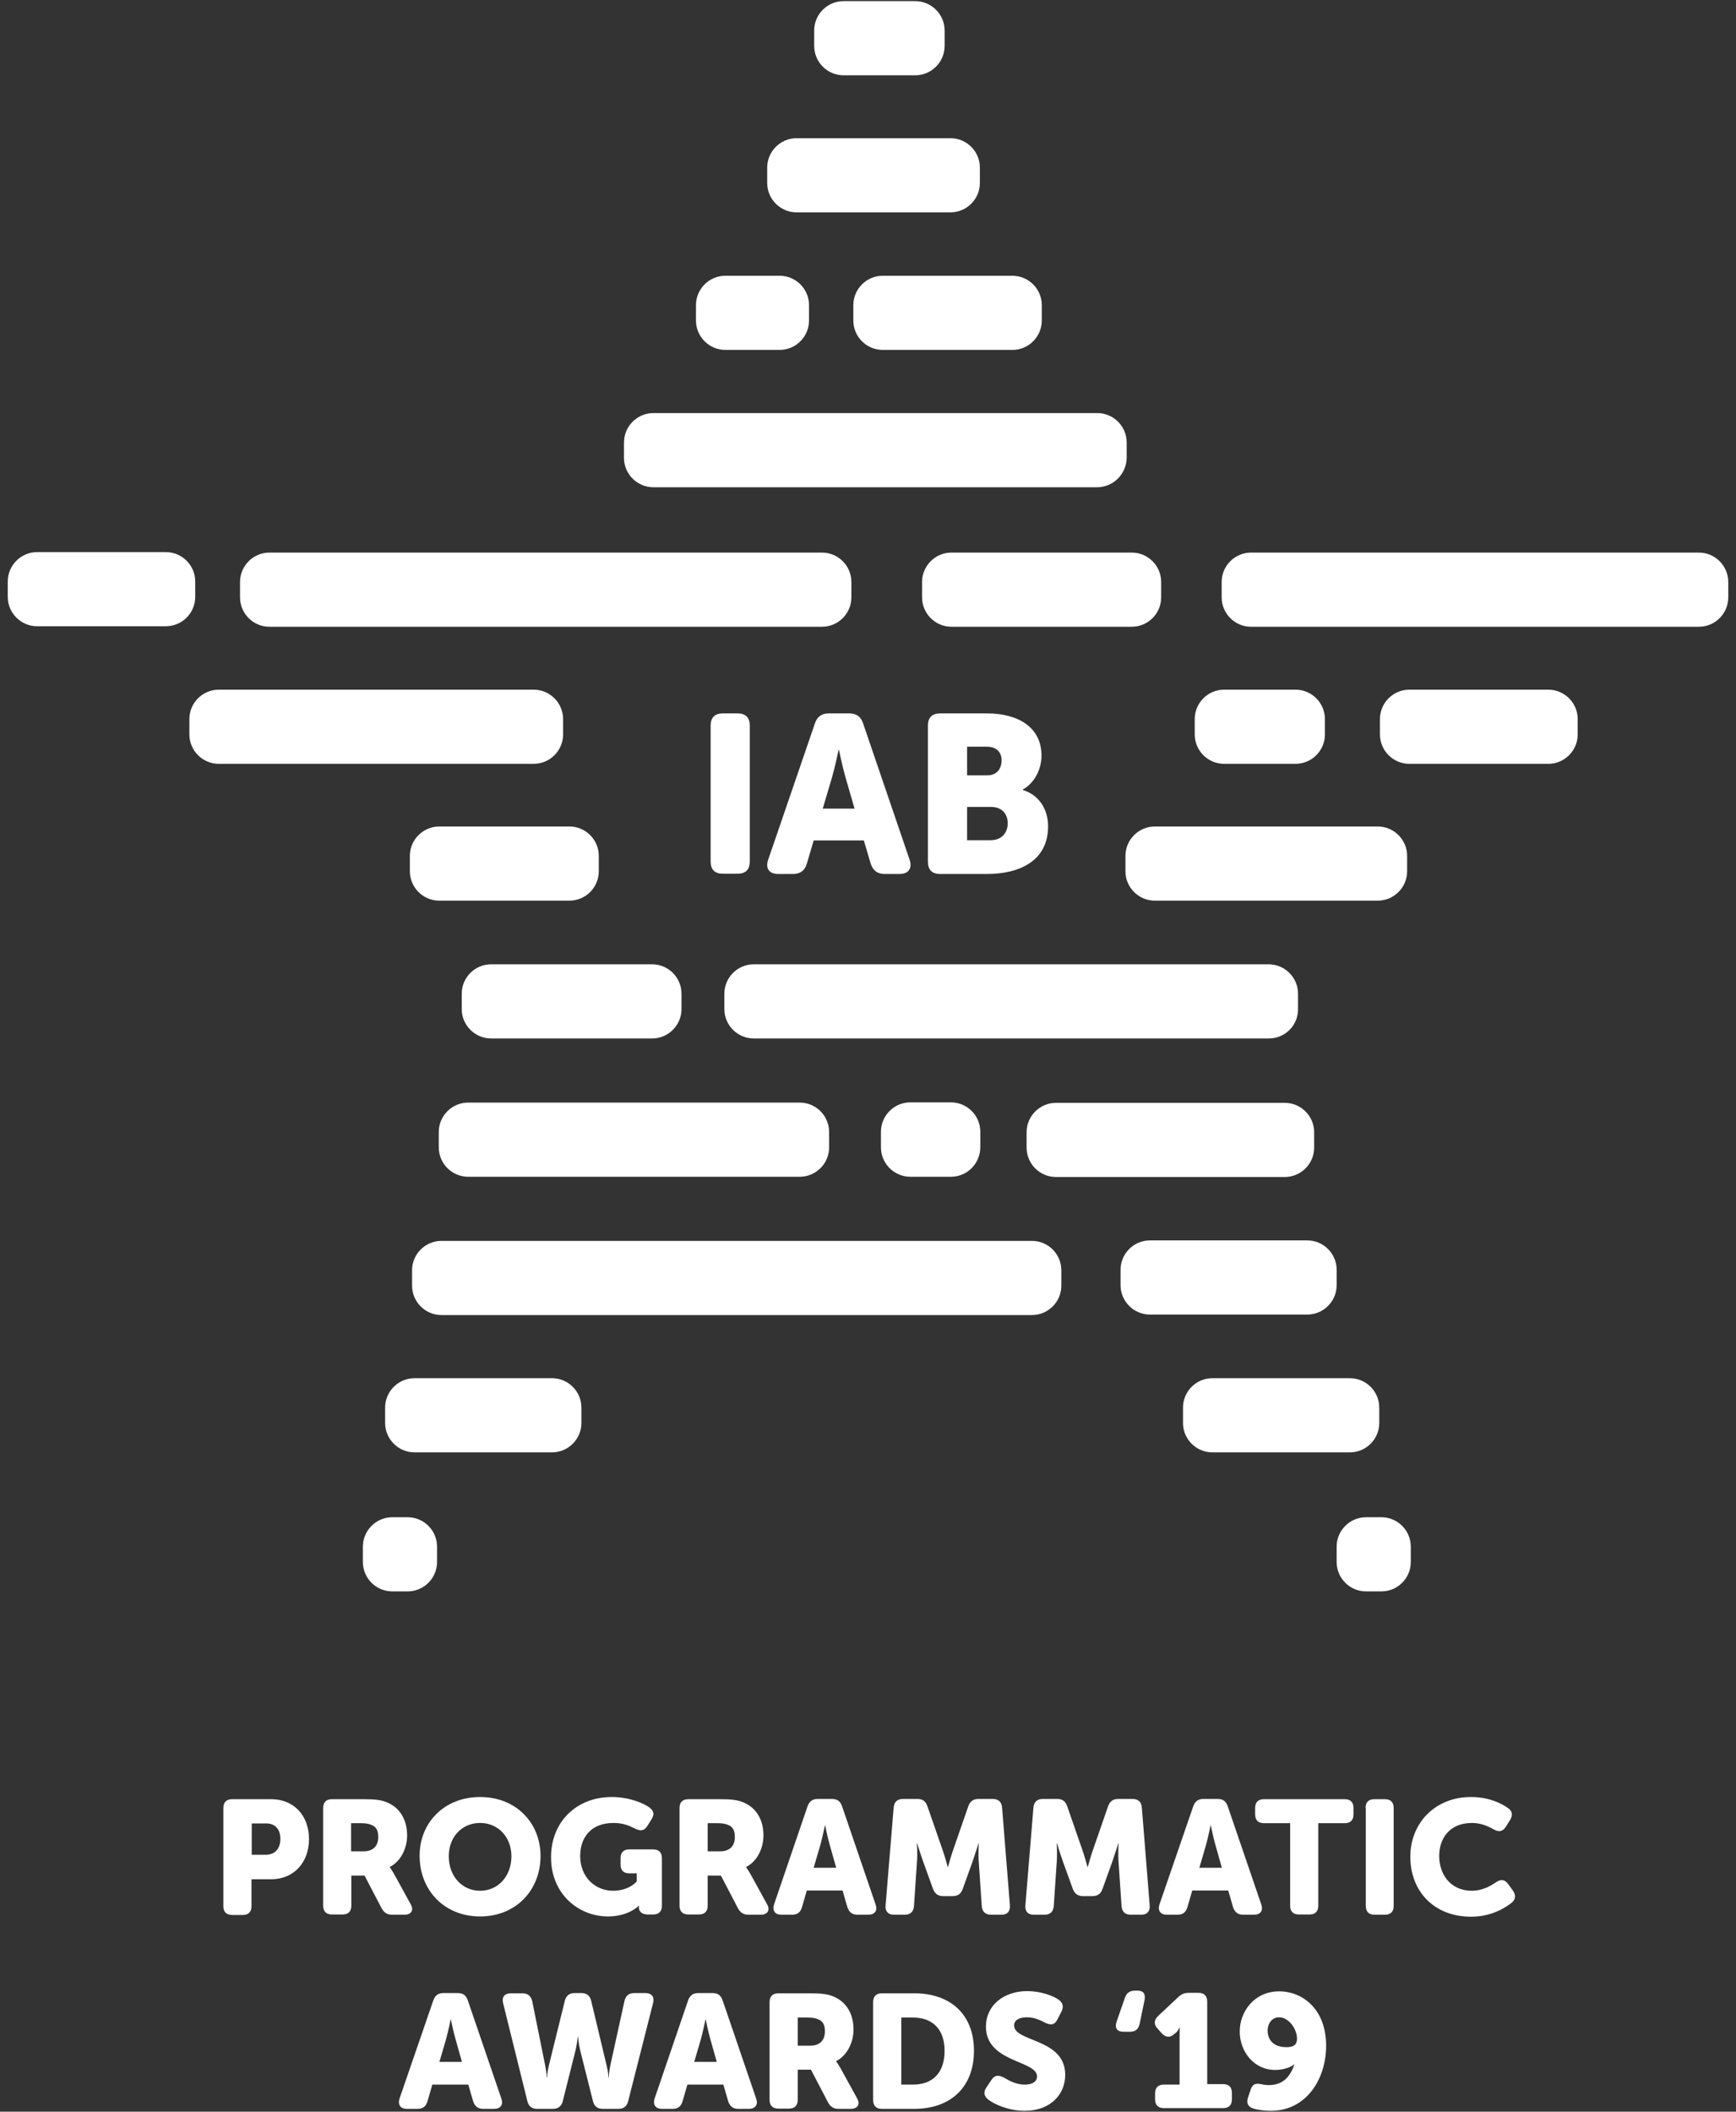 <svg xmlns="http://www.w3.org/2000/svg" width="111" height="135" viewBox="0 0 111 135" fill="none"><rect x="0" y="0" width="111" height="135" fill="#333333" stroke="none"/><path d="M14.281 115.587C14.281 115.211 14.485 115.023 14.845 115.023H17.348C18.788 115.023 19.758 116.072 19.758 117.574C19.758 119.061 18.788 120.14 17.348 120.14H16.081V121.862C16.081 122.237 15.877 122.425 15.518 122.425H14.845C14.469 122.425 14.281 122.222 14.281 121.862V115.587ZM16.988 118.576C17.614 118.576 17.927 118.153 17.927 117.558C17.927 116.964 17.614 116.573 17.02 116.573H16.096V118.576H16.988Z" fill="white"></path><path d="M20.664 115.587C20.664 115.211 20.867 115.023 21.227 115.023H23.23C23.982 115.023 24.341 115.07 24.67 115.196C25.515 115.509 26.031 116.275 26.031 117.339C26.031 118.122 25.656 118.982 24.92 119.358V119.374C24.92 119.374 25.03 119.514 25.202 119.812L26.25 121.721C26.485 122.112 26.297 122.409 25.859 122.409H25.077C24.764 122.409 24.561 122.284 24.404 122.003L23.309 119.906H22.464V121.83C22.464 122.206 22.26 122.394 21.9 122.394H21.227C20.852 122.394 20.664 122.19 20.664 121.83V115.587ZM23.246 118.356C23.825 118.356 24.185 118.044 24.185 117.449C24.185 117.073 24.091 116.792 23.747 116.666C23.575 116.588 23.371 116.557 23.058 116.557H22.448V118.356H23.246Z" fill="white"></path><path d="M30.697 114.883C32.998 114.883 34.562 116.542 34.562 118.654C34.562 120.829 32.998 122.519 30.697 122.519C28.397 122.519 26.832 120.829 26.832 118.654C26.817 116.542 28.397 114.883 30.697 114.883ZM30.697 120.876C31.871 120.876 32.7 119.922 32.7 118.67C32.7 117.465 31.871 116.542 30.697 116.542C29.524 116.542 28.694 117.449 28.694 118.67C28.694 119.922 29.524 120.876 30.697 120.876Z" fill="white"></path><path d="M39.115 114.883C40.289 114.883 41.212 115.321 41.509 115.54C41.822 115.775 41.854 116.009 41.65 116.322L41.384 116.745C41.181 117.058 40.946 117.074 40.602 116.901C40.258 116.729 39.866 116.542 39.225 116.542C37.738 116.542 37.097 117.527 37.097 118.654C37.097 120.015 38.067 120.876 39.194 120.876C40.242 120.876 40.711 120.281 40.711 120.281V119.765H40.242C39.866 119.765 39.679 119.562 39.679 119.202V118.795C39.679 118.419 39.882 118.232 40.242 118.232H41.76C42.135 118.232 42.323 118.435 42.323 118.795V121.831C42.323 122.206 42.12 122.394 41.76 122.394H41.416C41.04 122.394 40.852 122.19 40.852 121.956V121.94C40.852 121.878 40.868 121.831 40.868 121.831H40.852C40.852 121.831 40.195 122.519 38.88 122.519C36.971 122.519 35.234 121.064 35.234 118.748C35.219 116.495 36.846 114.883 39.115 114.883Z" fill="white"></path><path d="M43.449 115.587C43.449 115.211 43.653 115.023 44.013 115.023H46.016C46.767 115.023 47.127 115.07 47.455 115.196C48.3 115.509 48.816 116.275 48.816 117.339C48.816 118.122 48.441 118.982 47.706 119.358V119.374C47.706 119.374 47.815 119.514 47.987 119.812L49.036 121.721C49.27 122.112 49.083 122.409 48.644 122.409H47.862C47.549 122.409 47.346 122.284 47.189 122.003L46.094 119.906H45.249V121.83C45.249 122.206 45.045 122.394 44.685 122.394H44.013C43.637 122.394 43.449 122.19 43.449 121.83V115.587ZM46.047 118.356C46.626 118.356 46.986 118.044 46.986 117.449C46.986 117.073 46.892 116.792 46.548 116.666C46.375 116.588 46.172 116.557 45.859 116.557H45.249V118.356H46.047Z" fill="white"></path><path d="M51.635 115.477C51.745 115.164 51.948 115.008 52.277 115.008H53.2C53.529 115.008 53.732 115.149 53.842 115.477L55.985 121.752C56.126 122.143 55.938 122.409 55.516 122.409H54.828C54.499 122.409 54.295 122.253 54.186 121.94L53.873 120.86H51.588L51.275 121.94C51.181 122.253 50.978 122.409 50.649 122.409H49.961C49.554 122.409 49.366 122.143 49.492 121.752L51.635 115.477ZM53.466 119.405L53.059 117.965C52.918 117.496 52.762 116.698 52.762 116.698H52.746C52.746 116.698 52.574 117.512 52.449 117.965L52.026 119.405H53.466Z" fill="white"></path><path d="M57.141 115.555C57.172 115.196 57.376 115.008 57.736 115.008H58.659C58.987 115.008 59.191 115.149 59.3 115.477L60.224 118.137C60.396 118.607 60.599 119.358 60.599 119.358H60.615C60.615 119.358 60.818 118.607 60.99 118.137L61.913 115.477C62.023 115.164 62.227 115.008 62.555 115.008H63.478C63.838 115.008 64.042 115.196 64.073 115.555L64.574 121.815C64.605 122.19 64.402 122.409 64.042 122.409H63.369C63.009 122.409 62.806 122.222 62.774 121.862L62.586 119.076C62.539 118.513 62.586 117.84 62.586 117.84H62.571C62.571 117.84 62.32 118.623 62.164 119.076L61.554 120.766C61.444 121.079 61.241 121.22 60.896 121.22H60.317C59.989 121.22 59.785 121.079 59.66 120.766L59.05 119.076C58.878 118.607 58.643 117.84 58.643 117.84H58.627C58.627 117.84 58.674 118.529 58.627 119.076L58.44 121.862C58.408 122.222 58.205 122.409 57.845 122.409H57.157C56.781 122.409 56.593 122.19 56.624 121.815L57.141 115.555Z" fill="white"></path><path d="M66.078 115.555C66.11 115.196 66.313 115.008 66.673 115.008H67.596C67.925 115.008 68.128 115.149 68.238 115.477L69.161 118.137C69.333 118.607 69.537 119.358 69.537 119.358H69.552C69.552 119.358 69.756 118.607 69.928 118.137L70.851 115.477C70.961 115.164 71.164 115.008 71.493 115.008H72.416C72.776 115.008 72.979 115.196 73.01 115.555L73.511 121.815C73.543 122.19 73.339 122.409 72.979 122.409H72.306C71.946 122.409 71.743 122.222 71.712 121.862L71.524 119.076C71.477 118.513 71.524 117.84 71.524 117.84H71.508C71.508 117.84 71.258 118.623 71.101 119.076L70.491 120.766C70.382 121.079 70.178 121.22 69.834 121.22H69.255C68.926 121.22 68.723 121.079 68.598 120.766L67.987 119.076C67.815 118.607 67.581 117.84 67.581 117.84H67.565C67.565 117.84 67.612 118.529 67.565 119.076L67.377 121.862C67.346 122.222 67.142 122.409 66.782 122.409H66.094C65.718 122.409 65.531 122.19 65.562 121.815L66.078 115.555Z" fill="white"></path><path d="M76.296 115.477C76.405 115.164 76.608 115.008 76.937 115.008H77.86C78.189 115.008 78.392 115.149 78.502 115.477L80.646 121.752C80.787 122.143 80.599 122.409 80.176 122.409H79.488C79.159 122.409 78.956 122.253 78.846 121.94L78.533 120.86H76.233L75.92 121.94C75.826 122.253 75.623 122.409 75.294 122.409H74.605C74.199 122.409 74.011 122.143 74.136 121.752L76.296 115.477ZM78.126 119.405L77.719 117.965C77.579 117.496 77.422 116.698 77.422 116.698H77.406C77.406 116.698 77.234 117.512 77.109 117.965L76.687 119.405H78.126Z" fill="white"></path><path d="M82.492 116.557H80.817C80.442 116.557 80.254 116.354 80.254 115.994V115.587C80.254 115.211 80.457 115.023 80.817 115.023H85.981C86.357 115.023 86.544 115.227 86.544 115.587V115.994C86.544 116.369 86.341 116.557 85.981 116.557H84.291V121.83C84.291 122.206 84.088 122.394 83.728 122.394H83.055C82.679 122.394 82.492 122.19 82.492 121.83V116.557Z" fill="white"></path><path d="M87.312 115.587C87.312 115.211 87.516 115.023 87.876 115.023H88.549C88.924 115.023 89.112 115.227 89.112 115.587V121.846C89.112 122.222 88.909 122.409 88.549 122.409H87.891C87.516 122.409 87.328 122.206 87.328 121.846V115.587H87.312Z" fill="white"></path><path d="M94.056 114.883C95.199 114.883 95.997 115.29 96.419 115.587C96.717 115.79 96.732 116.072 96.545 116.369L96.279 116.792C96.075 117.105 95.825 117.136 95.496 116.948C95.152 116.745 94.667 116.542 94.119 116.542C92.632 116.542 92.022 117.59 92.022 118.654C92.022 119.749 92.68 120.876 94.119 120.876C94.745 120.876 95.277 120.594 95.637 120.344C95.95 120.125 96.216 120.141 96.435 120.454L96.732 120.86C96.936 121.158 96.92 121.439 96.638 121.658C96.169 122.018 95.308 122.535 94.056 122.535C91.678 122.535 90.176 120.892 90.176 118.701C90.176 116.542 91.772 114.883 94.056 114.883Z" fill="white"></path><path d="M27.706 127.886C27.815 127.573 28.019 127.417 28.347 127.417H29.27C29.599 127.417 29.802 127.558 29.912 127.886L32.056 134.161C32.197 134.553 32.009 134.819 31.586 134.819H30.898C30.569 134.819 30.366 134.662 30.256 134.349L29.943 133.269H27.643L27.33 134.349C27.236 134.662 27.033 134.819 26.704 134.819H26.016C25.609 134.819 25.421 134.553 25.546 134.161L27.706 127.886ZM29.536 131.814L29.13 130.374C28.989 129.905 28.832 129.107 28.832 129.107H28.817C28.817 129.107 28.645 129.921 28.519 130.374L28.097 131.814H29.536Z" fill="white"></path><path d="M32.168 128.059C32.074 127.667 32.262 127.433 32.669 127.433H33.404C33.749 127.433 33.952 127.605 34.03 127.933L34.86 132.049C34.954 132.503 34.954 132.831 34.954 132.831H34.969C34.969 132.831 34.985 132.518 35.094 132.049L36.112 127.918C36.19 127.589 36.409 127.417 36.738 127.417H37.176C37.52 127.417 37.723 127.589 37.802 127.918L38.788 132.049C38.897 132.503 38.913 132.831 38.913 132.831H38.928C38.928 132.831 38.928 132.518 39.022 132.049L39.93 127.918C40.008 127.589 40.212 127.417 40.556 127.417H41.26C41.667 127.417 41.855 127.652 41.761 128.043L40.164 134.333C40.086 134.662 39.867 134.819 39.539 134.819H38.537C38.193 134.819 37.989 134.646 37.911 134.318L37.097 131.079C36.988 130.609 36.957 130.202 36.957 130.202H36.941C36.941 130.202 36.91 130.594 36.8 131.079L35.986 134.318C35.908 134.646 35.689 134.819 35.361 134.819H34.343C33.999 134.819 33.796 134.646 33.718 134.318L32.168 128.059Z" fill="white"></path><path d="M43.998 127.886C44.108 127.573 44.312 127.417 44.64 127.417H45.563C45.892 127.417 46.095 127.558 46.205 127.886L48.349 134.161C48.49 134.553 48.302 134.819 47.879 134.819H47.206C46.878 134.819 46.674 134.662 46.565 134.349L46.252 133.269H43.952L43.639 134.349C43.545 134.662 43.341 134.819 43.013 134.819H42.324C41.917 134.819 41.73 134.553 41.855 134.161L43.998 127.886ZM45.829 131.814L45.422 130.374C45.282 129.905 45.125 129.107 45.125 129.107H45.11C45.11 129.107 44.937 129.921 44.812 130.374L44.39 131.814H45.829Z" fill="white"></path><path d="M49.207 127.996C49.207 127.62 49.41 127.433 49.77 127.433H51.773C52.524 127.433 52.884 127.48 53.213 127.605C54.058 127.918 54.574 128.684 54.574 129.749C54.574 130.531 54.199 131.392 53.463 131.767V131.783C53.463 131.783 53.573 131.924 53.745 132.221L54.793 134.13C55.028 134.521 54.84 134.819 54.402 134.819H53.62C53.307 134.819 53.103 134.693 52.947 134.412L51.852 132.315H51.007V134.24C51.007 134.615 50.803 134.803 50.443 134.803H49.77C49.395 134.803 49.207 134.599 49.207 134.24V127.996ZM51.805 130.781C52.384 130.781 52.743 130.468 52.743 129.874C52.743 129.498 52.65 129.217 52.305 129.091C52.133 129.013 51.93 128.982 51.617 128.982H51.007V130.781H51.805Z" fill="white"></path><path d="M55.828 127.996C55.828 127.62 56.032 127.433 56.392 127.433H58.457C60.789 127.433 62.275 128.794 62.275 131.11C62.275 133.426 60.789 134.819 58.457 134.819H56.392C56.016 134.819 55.828 134.615 55.828 134.255V127.996ZM58.379 133.269C59.631 133.269 60.397 132.518 60.397 131.11C60.397 129.702 59.599 128.982 58.379 128.982H57.628V133.269H58.379Z" fill="white"></path><path d="M63.087 133.426L63.4 132.957C63.603 132.659 63.838 132.644 64.182 132.816C64.417 132.941 64.887 133.27 65.528 133.27C66.06 133.27 66.311 133.035 66.311 132.753C66.311 131.705 63.04 131.877 63.04 129.561C63.04 128.2 64.182 127.292 65.685 127.292C66.545 127.292 67.328 127.589 67.688 127.84C67.985 128.059 68.016 128.309 67.86 128.622L67.609 129.107C67.406 129.514 67.124 129.451 66.827 129.311C66.483 129.138 66.138 128.966 65.653 128.966C65.09 128.966 64.84 129.201 64.84 129.483C64.84 130.562 68.11 130.296 68.11 132.644C68.11 133.88 67.187 134.944 65.513 134.944C64.48 134.944 63.556 134.521 63.165 134.208C62.977 134.036 62.821 133.802 63.087 133.426Z" fill="white"></path><path d="M71.395 129.248L71.928 127.715C72.037 127.402 72.241 127.261 72.585 127.261H72.726C73.132 127.261 73.258 127.495 73.179 127.887L72.867 129.389C72.788 129.733 72.6 129.89 72.241 129.89H71.881C71.427 129.905 71.255 129.655 71.395 129.248Z" fill="white"></path><path d="M73.856 133.833C73.856 133.457 74.059 133.269 74.419 133.269H75.421V130.187C75.421 129.905 75.436 129.623 75.436 129.623H75.421C75.421 129.623 75.311 129.858 75.186 129.952L75.092 130.03C74.826 130.281 74.544 130.265 74.294 129.999L74.028 129.702C73.762 129.436 73.777 129.154 74.043 128.888L75.327 127.683C75.546 127.48 75.733 127.401 76.031 127.401H76.625C77.001 127.401 77.189 127.605 77.189 127.965V133.238H78.206C78.581 133.238 78.769 133.442 78.769 133.801V134.208C78.769 134.584 78.566 134.772 78.206 134.772H74.419C74.043 134.772 73.856 134.568 73.856 134.208V133.833Z" fill="white"></path><path d="M79.958 133.614C80.083 133.223 80.287 133.176 80.615 133.238C80.787 133.27 80.913 133.301 81.132 133.301C82.055 133.301 82.524 132.722 82.759 131.971H82.743C82.571 132.143 82.086 132.331 81.538 132.331C80.146 132.331 79.269 131.126 79.269 129.874C79.269 128.606 80.193 127.308 81.789 127.308C83.291 127.308 84.793 128.45 84.793 130.782C84.793 132.878 83.557 134.944 81.257 134.944C80.85 134.944 80.396 134.881 80.146 134.803C79.802 134.694 79.676 134.459 79.802 134.083L79.958 133.614ZM82.931 130.328C82.931 129.733 82.415 128.966 81.789 128.966C81.366 128.966 81.053 129.311 81.053 129.827C81.053 130.328 81.351 130.875 82.258 130.875C82.65 130.875 82.931 130.766 82.931 130.328Z" fill="white"></path><path d="M45.438 46.391C45.438 45.874 45.703 45.608 46.22 45.608H47.159C47.675 45.608 47.941 45.874 47.941 46.391V55.075C47.941 55.592 47.675 55.858 47.159 55.858H46.22C45.703 55.858 45.438 55.592 45.438 55.075V46.391Z" fill="white"></path><path d="M52.105 46.25C52.246 45.812 52.543 45.608 52.997 45.608H54.296C54.749 45.608 55.047 45.812 55.188 46.25L58.161 54.966C58.349 55.514 58.083 55.874 57.519 55.874H56.565C56.111 55.874 55.814 55.654 55.673 55.216L55.235 53.73H52.027L51.589 55.216C51.463 55.654 51.166 55.874 50.712 55.874H49.758C49.179 55.874 48.928 55.514 49.116 54.966L52.105 46.25ZM54.64 51.696L54.061 49.693C53.873 49.051 53.639 47.924 53.639 47.924H53.623C53.623 47.924 53.388 49.051 53.2 49.693L52.606 51.696H54.64Z" fill="white"></path><path d="M59.332 46.391C59.332 45.874 59.598 45.608 60.114 45.608H63.103C65.153 45.608 66.593 46.532 66.593 48.3C66.593 49.16 66.17 50.037 65.403 50.475V50.506C66.577 50.866 67.015 51.915 67.015 52.822C67.015 55.06 65.153 55.874 63.103 55.874H60.114C59.598 55.874 59.332 55.608 59.332 55.091V46.391ZM63.135 49.567C63.761 49.567 64.042 49.114 64.042 48.613C64.042 48.143 63.776 47.736 63.088 47.736H61.836V49.567H63.135ZM63.338 53.714C64.073 53.714 64.433 53.213 64.433 52.634C64.433 52.055 64.089 51.586 63.354 51.586H61.836V53.714H63.338Z" fill="white"></path><path d="M58.521 4.814H53.936C52.904 4.814 52.059 3.969 52.059 2.936V1.95C52.059 0.917 52.904 0.072 53.936 0.072H58.521C59.554 0.072 60.399 0.917 60.399 1.95V2.936C60.399 3.969 59.554 4.814 58.521 4.814Z" fill="white"></path><path d="M64.734 22.37H56.44C55.407 22.37 54.562 21.525 54.562 20.492V19.507C54.562 18.474 55.407 17.629 56.44 17.629H64.734C65.767 17.629 66.612 18.474 66.612 19.507V20.492C66.612 21.525 65.767 22.37 64.734 22.37Z" fill="white"></path><path d="M60.775 13.576H50.932C49.9 13.576 49.055 12.731 49.055 11.699V10.713C49.055 9.68 49.9 8.835 50.932 8.835H60.775C61.808 8.835 62.653 9.68 62.653 10.713V11.699C62.653 12.731 61.808 13.576 60.775 13.576Z" fill="white"></path><path d="M70.146 31.15H41.776C40.743 31.15 39.898 30.305 39.898 29.272V28.286C39.898 27.253 40.743 26.408 41.776 26.408H70.162C71.195 26.408 72.04 27.253 72.04 28.286V29.272C72.024 30.305 71.179 31.15 70.146 31.15Z" fill="white"></path><path d="M52.559 40.069H17.225C16.193 40.069 15.348 39.224 15.348 38.191V37.205C15.348 36.172 16.193 35.327 17.225 35.327H52.559C53.592 35.327 54.437 36.172 54.437 37.205V38.191C54.437 39.224 53.592 40.069 52.559 40.069Z" fill="white"></path><path d="M72.368 40.069H60.835C59.802 40.069 58.957 39.224 58.957 38.191V37.205C58.957 36.172 59.802 35.327 60.835 35.327H72.368C73.4 35.327 74.245 36.172 74.245 37.205V38.191C74.245 39.224 73.4 40.069 72.368 40.069Z" fill="white"></path><path d="M10.605 40.037H2.374C1.341 40.037 0.496 39.192 0.496 38.16V37.174C0.496 36.141 1.341 35.296 2.374 35.296H10.605C11.638 35.296 12.483 36.141 12.483 37.174V38.16C12.483 39.192 11.638 40.037 10.605 40.037Z" fill="white"></path><path d="M34.126 48.832H13.987C12.954 48.832 12.109 47.987 12.109 46.954V45.969C12.109 44.936 12.954 44.091 13.987 44.091H34.126C35.159 44.091 36.004 44.936 36.004 45.969V46.954C36.004 47.987 35.159 48.832 34.126 48.832Z" fill="white"></path><path d="M82.838 48.832H78.268C77.236 48.832 76.391 47.987 76.391 46.954V45.969C76.391 44.936 77.236 44.091 78.268 44.091H82.838C83.87 44.091 84.715 44.936 84.715 45.969V46.954C84.715 47.987 83.87 48.832 82.838 48.832Z" fill="white"></path><path d="M99 48.832H90.112C89.079 48.832 88.234 47.987 88.234 46.954V45.969C88.234 44.936 89.079 44.091 90.112 44.091H99C100.033 44.091 100.878 44.936 100.878 45.969V46.954C100.878 47.987 100.033 48.832 99 48.832Z" fill="white"></path><path d="M88.094 57.579H73.839C72.806 57.579 71.961 56.734 71.961 55.702V54.716C71.961 53.683 72.806 52.838 73.839 52.838H88.094C89.127 52.838 89.972 53.683 89.972 54.716V55.702C89.972 56.734 89.127 57.579 88.094 57.579Z" fill="white"></path><path d="M36.41 57.579H28.085C27.052 57.579 26.207 56.734 26.207 55.702V54.716C26.207 53.683 27.052 52.838 28.085 52.838H36.41C37.442 52.838 38.287 53.683 38.287 54.716V55.702C38.287 56.734 37.442 57.579 36.41 57.579Z" fill="white"></path><path d="M41.698 66.389H31.401C30.368 66.389 29.523 65.544 29.523 64.511V63.525C29.523 62.492 30.368 61.648 31.401 61.648H41.698C42.73 61.648 43.575 62.492 43.575 63.525V64.511C43.575 65.544 42.73 66.389 41.698 66.389Z" fill="white"></path><path d="M51.136 75.231H29.933C28.9 75.231 28.055 74.386 28.055 73.353V72.367C28.055 71.334 28.9 70.489 29.933 70.489H51.136C52.169 70.489 53.014 71.334 53.014 72.367V73.353C53.014 74.386 52.169 75.231 51.136 75.231Z" fill="white"></path><path d="M65.984 84.072H28.225C27.193 84.072 26.348 83.227 26.348 82.194V81.208C26.348 80.175 27.193 79.33 28.225 79.33H65.984C67.017 79.33 67.862 80.175 67.862 81.208V82.194C67.862 83.227 67.017 84.072 65.984 84.072Z" fill="white"></path><path d="M60.803 75.231H58.206C57.173 75.231 56.328 74.386 56.328 73.353V72.351C56.328 71.319 57.173 70.474 58.206 70.474H60.803C61.836 70.474 62.681 71.319 62.681 72.351V73.337C62.681 74.386 61.836 75.231 60.803 75.231Z" fill="white"></path><path d="M83.588 84.04H73.526C72.493 84.04 71.648 83.195 71.648 82.162V81.177C71.648 80.144 72.493 79.299 73.526 79.299H83.588C84.621 79.299 85.466 80.144 85.466 81.177V82.162C85.466 83.195 84.621 84.04 83.588 84.04Z" fill="white"></path><path d="M86.313 92.85H77.518C76.486 92.85 75.641 92.005 75.641 90.972V89.986C75.641 88.953 76.486 88.108 77.518 88.108H86.313C87.345 88.108 88.19 88.953 88.19 89.986V90.972C88.19 92.005 87.345 92.85 86.313 92.85Z" fill="white"></path><path d="M35.297 92.85H26.503C25.47 92.85 24.625 92.005 24.625 90.972V89.986C24.625 88.953 25.47 88.108 26.503 88.108H35.297C36.33 88.108 37.175 88.953 37.175 89.986V90.972C37.175 92.005 36.33 92.85 35.297 92.85Z" fill="white"></path><path d="M82.149 75.246H67.518C66.486 75.246 65.641 74.401 65.641 73.368V72.383C65.641 71.35 66.486 70.505 67.518 70.505H82.149C83.182 70.505 84.027 71.35 84.027 72.383V73.368C84.027 74.401 83.182 75.246 82.149 75.246Z" fill="white"></path><path d="M26.067 101.738H25.081C24.048 101.738 23.203 100.893 23.203 99.861V98.875C23.203 97.842 24.048 96.997 25.081 96.997H26.067C27.099 96.997 27.945 97.842 27.945 98.875V99.861C27.945 100.893 27.099 101.738 26.067 101.738Z" fill="white"></path><path d="M88.329 101.738H87.343C86.31 101.738 85.465 100.893 85.465 99.861V98.875C85.465 97.842 86.31 96.997 87.343 96.997H88.329C89.361 96.997 90.206 97.842 90.206 98.875V99.861C90.206 100.893 89.361 101.738 88.329 101.738Z" fill="white"></path><path d="M81.133 66.389H48.194C47.161 66.389 46.316 65.544 46.316 64.511V63.525C46.316 62.492 47.161 61.648 48.194 61.648H81.118C82.151 61.648 82.996 62.492 82.996 63.525V64.511C83.011 65.544 82.166 66.389 81.133 66.389Z" fill="white"></path><path d="M108.627 40.069H79.991C78.958 40.069 78.113 39.224 78.113 38.191V37.205C78.113 36.172 78.958 35.327 79.991 35.327H108.627C109.66 35.327 110.505 36.172 110.505 37.205V38.191C110.505 39.224 109.66 40.069 108.627 40.069Z" fill="white"></path><path d="M49.852 22.37H46.378C45.345 22.37 44.5 21.525 44.5 20.492V19.507C44.5 18.474 45.345 17.629 46.378 17.629H49.852C50.884 17.629 51.729 18.474 51.729 19.507V20.492C51.729 21.525 50.884 22.37 49.852 22.37Z" fill="white"></path></svg>